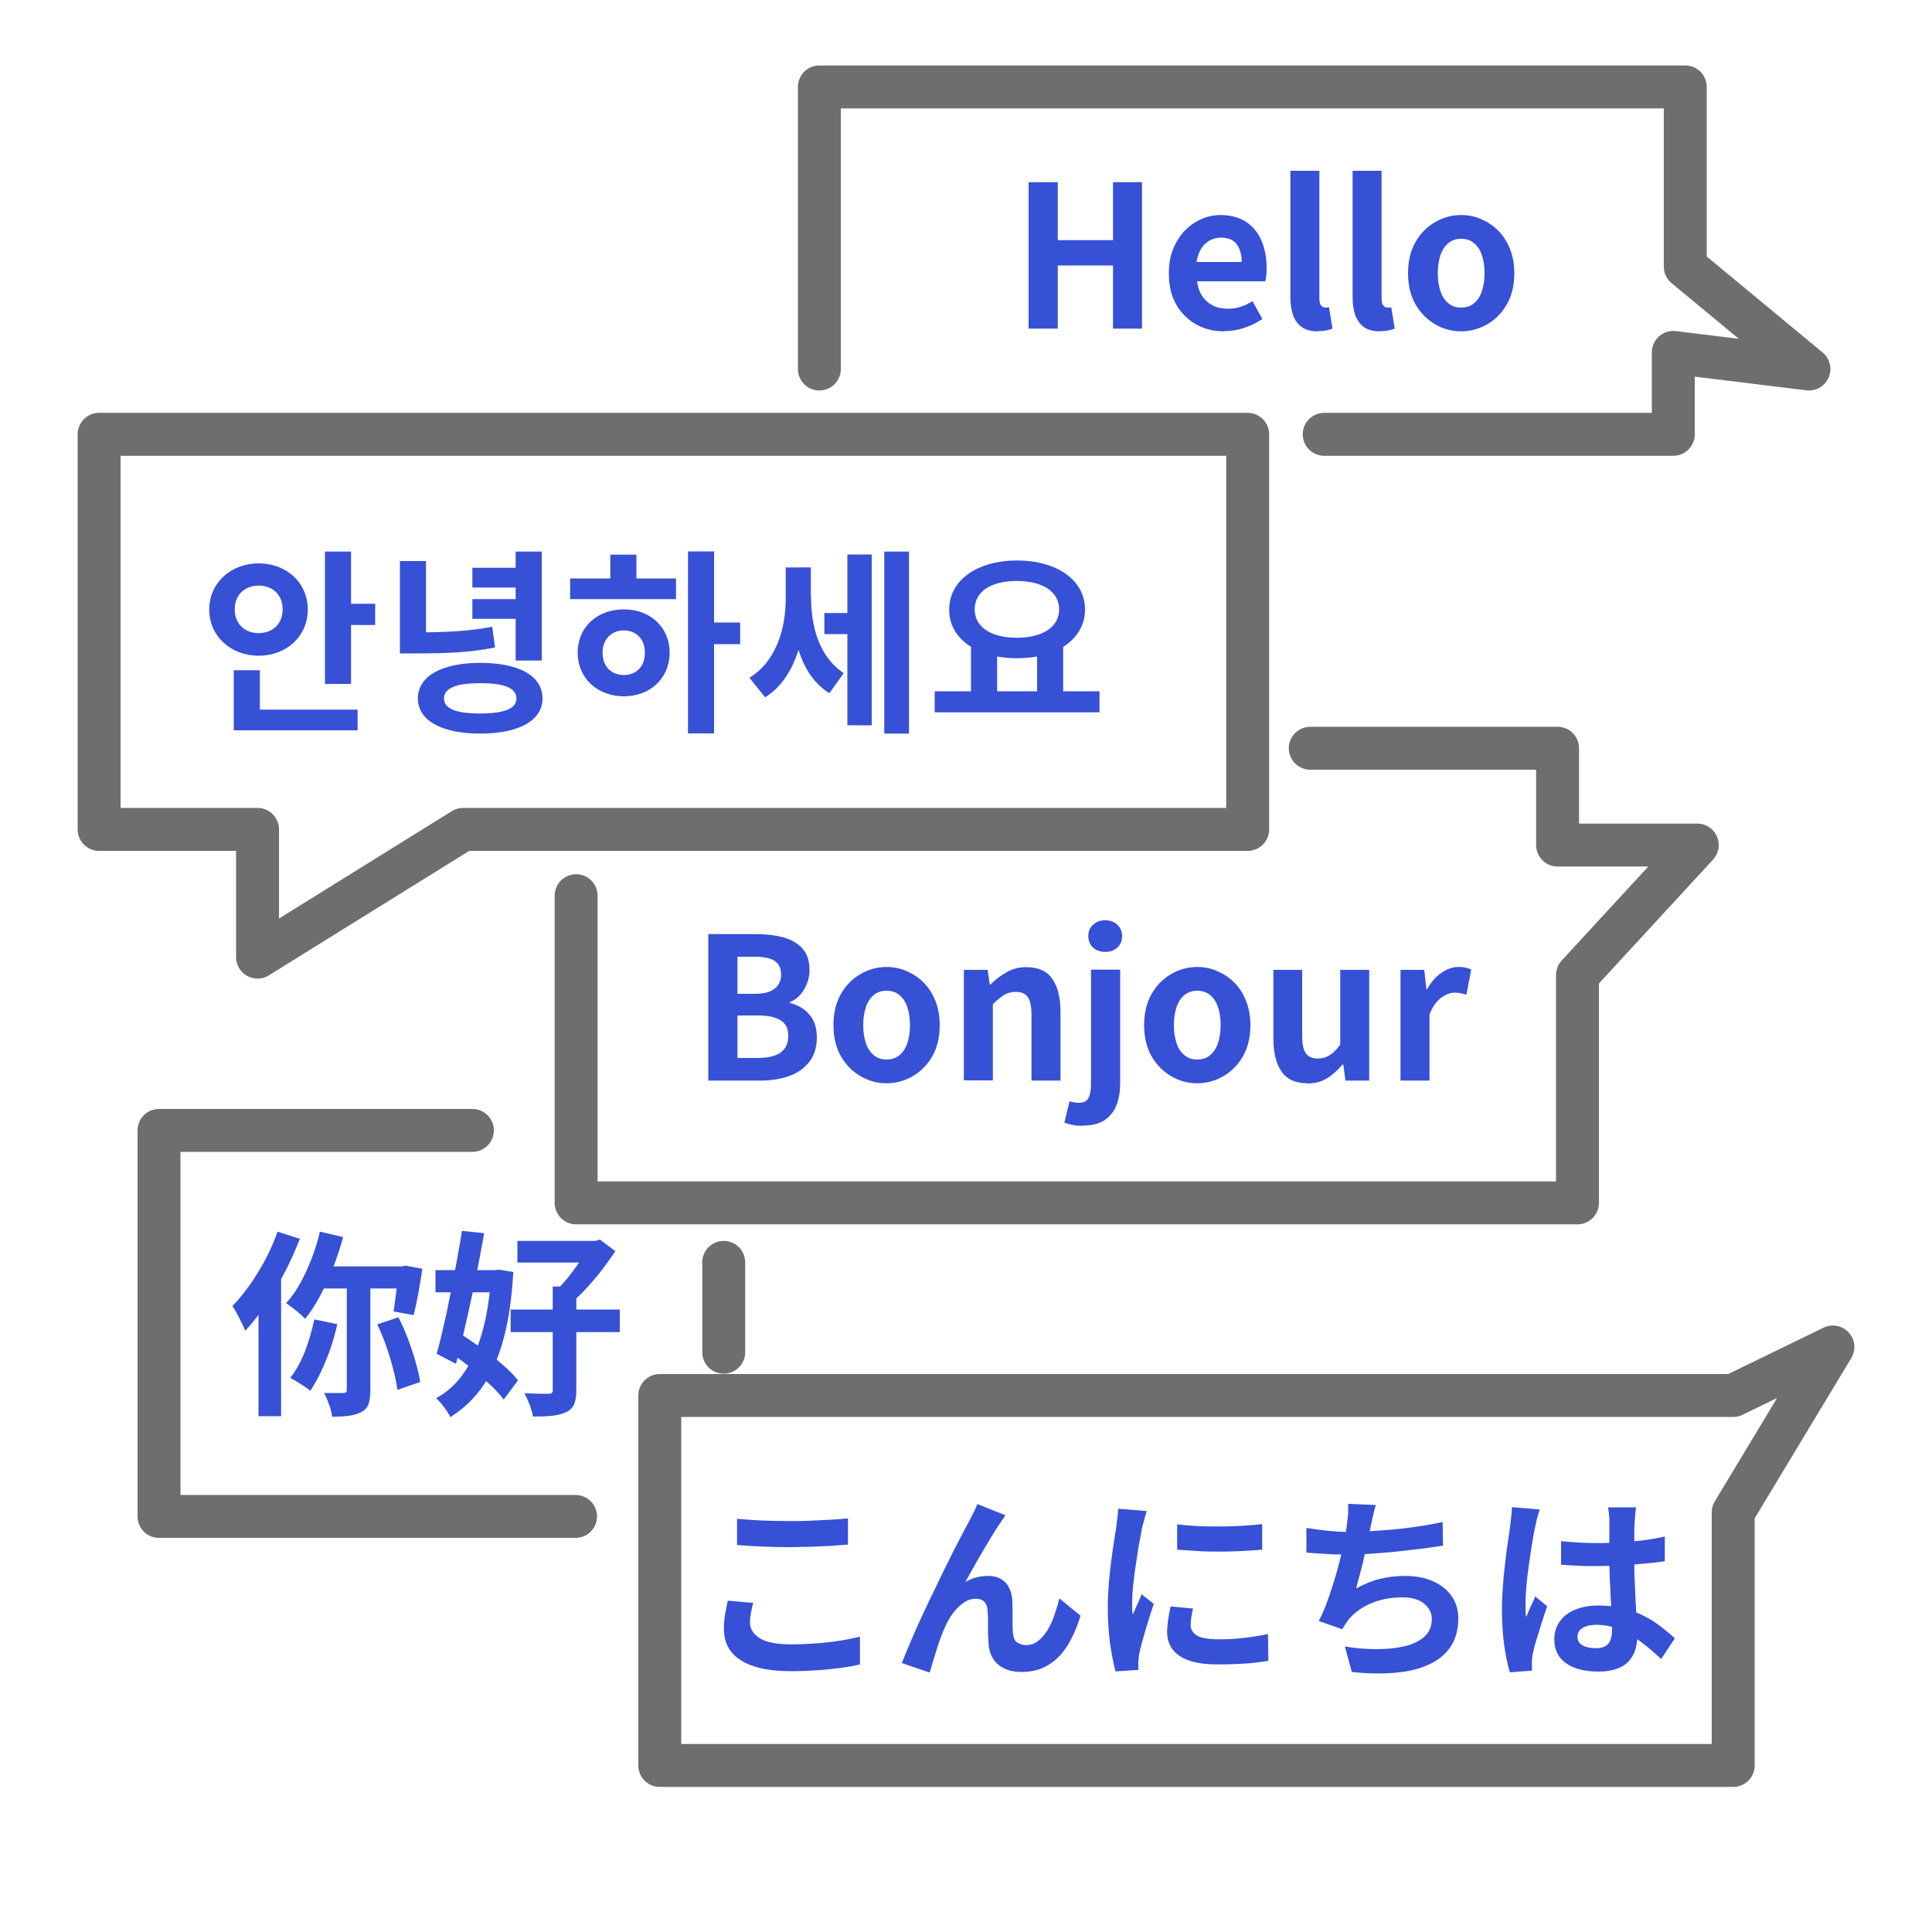 <svg width="90" height="90" viewBox="0 0 90 90" fill="none" xmlns="http://www.w3.org/2000/svg">
<g clip-path="url(#clip0_2002_2286)">
<path d="M47.916 15.309V8.487H49.275V11.187H51.849V8.487H53.199V15.309H51.849V12.366H49.275V15.309H47.916Z" fill="#3650D6"/>
<path d="M57.015 15.435C56.538 15.435 56.106 15.327 55.719 15.111C55.332 14.895 55.026 14.589 54.792 14.184C54.558 13.779 54.45 13.293 54.45 12.726C54.45 12.312 54.513 11.934 54.648 11.601C54.783 11.268 54.963 10.989 55.188 10.746C55.422 10.512 55.674 10.332 55.962 10.206C56.25 10.08 56.547 10.017 56.853 10.017C57.321 10.017 57.717 10.125 58.041 10.332C58.365 10.539 58.599 10.836 58.761 11.205C58.923 11.574 59.004 11.997 59.004 12.483C59.004 12.609 59.004 12.726 58.986 12.834C58.977 12.951 58.959 13.041 58.941 13.104H55.764C55.8 13.383 55.881 13.617 56.016 13.806C56.142 13.995 56.313 14.139 56.511 14.238C56.709 14.337 56.943 14.382 57.204 14.382C57.411 14.382 57.609 14.355 57.789 14.292C57.969 14.238 58.158 14.148 58.347 14.031L58.806 14.859C58.554 15.03 58.275 15.165 57.96 15.273C57.645 15.381 57.33 15.426 57.015 15.426V15.435ZM55.737 12.204H57.843C57.843 11.862 57.762 11.583 57.609 11.376C57.456 11.169 57.204 11.07 56.871 11.07C56.691 11.07 56.52 11.115 56.367 11.196C56.205 11.277 56.07 11.403 55.962 11.574C55.854 11.745 55.782 11.952 55.737 12.204Z" fill="#3650D6"/>
<path d="M61.398 15.435C61.083 15.435 60.831 15.372 60.642 15.237C60.453 15.102 60.327 14.922 60.237 14.688C60.156 14.454 60.111 14.175 60.111 13.86V7.956H61.461V13.914C61.461 14.067 61.488 14.175 61.551 14.238C61.614 14.301 61.668 14.328 61.731 14.328C61.758 14.328 61.794 14.328 61.812 14.328C61.839 14.328 61.866 14.328 61.911 14.31L62.073 15.309C61.992 15.336 61.893 15.372 61.785 15.39C61.668 15.417 61.542 15.426 61.389 15.426L61.398 15.435Z" fill="#3650D6"/>
<path d="M64.296 15.435C63.981 15.435 63.729 15.372 63.54 15.237C63.351 15.102 63.225 14.922 63.135 14.688C63.054 14.454 63.009 14.175 63.009 13.86V7.956H64.359V13.914C64.359 14.067 64.386 14.175 64.449 14.238C64.512 14.301 64.566 14.328 64.629 14.328C64.656 14.328 64.692 14.328 64.71 14.328C64.737 14.328 64.764 14.328 64.809 14.31L64.971 15.309C64.89 15.336 64.791 15.372 64.683 15.39C64.566 15.417 64.44 15.426 64.287 15.426L64.296 15.435Z" fill="#3650D6"/>
<path d="M68.067 15.435C67.635 15.435 67.23 15.327 66.861 15.111C66.492 14.895 66.177 14.589 65.943 14.184C65.709 13.779 65.592 13.293 65.592 12.726C65.592 12.159 65.709 11.673 65.943 11.268C66.177 10.863 66.483 10.557 66.861 10.341C67.239 10.125 67.644 10.017 68.067 10.017C68.391 10.017 68.706 10.08 68.994 10.206C69.282 10.332 69.552 10.503 69.786 10.737C70.02 10.971 70.2 11.25 70.335 11.583C70.47 11.916 70.542 12.303 70.542 12.726C70.542 13.293 70.425 13.779 70.191 14.184C69.957 14.589 69.651 14.895 69.273 15.111C68.895 15.327 68.49 15.435 68.067 15.435ZM68.067 14.328C68.301 14.328 68.499 14.265 68.661 14.13C68.823 13.995 68.949 13.815 69.03 13.572C69.111 13.329 69.156 13.05 69.156 12.726C69.156 12.402 69.111 12.114 69.03 11.88C68.949 11.637 68.823 11.457 68.661 11.322C68.499 11.187 68.301 11.124 68.067 11.124C67.833 11.124 67.635 11.187 67.473 11.322C67.311 11.457 67.185 11.637 67.104 11.88C67.023 12.123 66.978 12.402 66.978 12.726C66.978 13.05 67.023 13.329 67.104 13.572C67.185 13.815 67.311 13.995 67.473 14.13C67.635 14.265 67.833 14.328 68.067 14.328Z" fill="#3650D6"/>
<path d="M32.994 50.337V43.515H35.244C35.712 43.515 36.126 43.569 36.504 43.668C36.873 43.776 37.17 43.947 37.386 44.19C37.602 44.433 37.71 44.766 37.71 45.198C37.71 45.405 37.674 45.612 37.593 45.81C37.521 46.008 37.413 46.188 37.278 46.341C37.143 46.494 36.981 46.611 36.783 46.683V46.719C37.152 46.809 37.458 46.98 37.692 47.25C37.935 47.52 38.052 47.88 38.052 48.33C38.052 48.78 37.935 49.158 37.71 49.455C37.476 49.752 37.17 49.977 36.774 50.121C36.378 50.265 35.928 50.337 35.424 50.337H32.994ZM34.353 46.296H35.154C35.586 46.296 35.892 46.215 36.09 46.053C36.288 45.891 36.387 45.675 36.387 45.405C36.387 45.108 36.288 44.892 36.081 44.757C35.883 44.631 35.568 44.568 35.163 44.568H34.353V46.296ZM34.353 49.284H35.298C35.766 49.284 36.117 49.203 36.36 49.032C36.603 48.861 36.72 48.6 36.72 48.249C36.72 47.916 36.603 47.673 36.36 47.529C36.117 47.376 35.766 47.304 35.298 47.304H34.353V49.293V49.284Z" fill="#3650D6"/>
<path d="M41.301 50.463C40.869 50.463 40.464 50.355 40.095 50.139C39.726 49.923 39.411 49.617 39.177 49.212C38.943 48.807 38.826 48.321 38.826 47.754C38.826 47.187 38.943 46.701 39.177 46.296C39.411 45.891 39.717 45.585 40.095 45.369C40.473 45.153 40.878 45.045 41.301 45.045C41.625 45.045 41.94 45.108 42.228 45.234C42.516 45.36 42.786 45.531 43.02 45.765C43.254 45.999 43.434 46.278 43.569 46.611C43.704 46.944 43.776 47.331 43.776 47.754C43.776 48.321 43.659 48.807 43.425 49.212C43.191 49.617 42.885 49.923 42.507 50.139C42.129 50.355 41.724 50.463 41.301 50.463ZM41.301 49.356C41.535 49.356 41.733 49.293 41.895 49.158C42.057 49.023 42.183 48.843 42.264 48.6C42.345 48.357 42.39 48.078 42.39 47.754C42.39 47.43 42.345 47.142 42.264 46.908C42.183 46.665 42.057 46.485 41.895 46.35C41.733 46.215 41.535 46.152 41.301 46.152C41.067 46.152 40.869 46.215 40.707 46.35C40.545 46.485 40.419 46.665 40.338 46.908C40.257 47.151 40.212 47.43 40.212 47.754C40.212 48.078 40.257 48.357 40.338 48.6C40.419 48.843 40.545 49.023 40.707 49.158C40.869 49.293 41.067 49.356 41.301 49.356Z" fill="#3650D6"/>
<path d="M44.901 50.337V45.18H46.008L46.107 45.864H46.134C46.359 45.639 46.611 45.45 46.881 45.297C47.151 45.135 47.457 45.054 47.808 45.054C48.366 45.054 48.771 45.234 49.023 45.603C49.275 45.972 49.401 46.476 49.401 47.124V50.337H48.051V47.286C48.051 46.89 47.997 46.611 47.88 46.449C47.763 46.287 47.583 46.206 47.322 46.206C47.115 46.206 46.935 46.251 46.773 46.35C46.62 46.449 46.44 46.593 46.251 46.782V50.328H44.901V50.337Z" fill="#3650D6"/>
<path d="M50.445 52.443C50.238 52.443 50.076 52.434 49.932 52.398C49.797 52.371 49.671 52.335 49.581 52.29L49.824 51.3C49.896 51.327 49.959 51.345 50.04 51.354C50.112 51.363 50.184 51.372 50.265 51.372C50.481 51.372 50.625 51.3 50.706 51.147C50.787 51.003 50.823 50.778 50.823 50.49V45.171H52.182V50.454C52.182 50.823 52.128 51.156 52.02 51.453C51.912 51.75 51.732 51.984 51.48 52.164C51.228 52.344 50.886 52.434 50.454 52.434L50.445 52.443ZM51.48 44.343C51.255 44.343 51.066 44.28 50.922 44.145C50.778 44.01 50.697 43.83 50.697 43.605C50.697 43.38 50.769 43.209 50.922 43.074C51.066 42.939 51.255 42.867 51.48 42.867C51.705 42.867 51.903 42.939 52.047 43.074C52.191 43.209 52.272 43.389 52.272 43.605C52.272 43.821 52.2 44.01 52.047 44.145C51.903 44.28 51.705 44.343 51.48 44.343Z" fill="#3650D6"/>
<path d="M55.773 50.463C55.341 50.463 54.936 50.355 54.567 50.139C54.198 49.923 53.883 49.617 53.649 49.212C53.415 48.807 53.298 48.321 53.298 47.754C53.298 47.187 53.415 46.701 53.649 46.296C53.883 45.891 54.189 45.585 54.567 45.369C54.945 45.153 55.35 45.045 55.773 45.045C56.097 45.045 56.412 45.108 56.7 45.234C56.988 45.36 57.258 45.531 57.492 45.765C57.726 45.999 57.906 46.278 58.041 46.611C58.176 46.944 58.248 47.331 58.248 47.754C58.248 48.321 58.131 48.807 57.897 49.212C57.663 49.617 57.357 49.923 56.979 50.139C56.601 50.355 56.196 50.463 55.773 50.463ZM55.773 49.356C56.007 49.356 56.205 49.293 56.367 49.158C56.529 49.023 56.655 48.843 56.736 48.6C56.817 48.357 56.862 48.078 56.862 47.754C56.862 47.43 56.817 47.142 56.736 46.908C56.655 46.665 56.529 46.485 56.367 46.35C56.205 46.215 56.007 46.152 55.773 46.152C55.539 46.152 55.341 46.215 55.179 46.35C55.017 46.485 54.891 46.665 54.81 46.908C54.729 47.151 54.684 47.43 54.684 47.754C54.684 48.078 54.729 48.357 54.81 48.6C54.891 48.843 55.017 49.023 55.179 49.158C55.341 49.293 55.539 49.356 55.773 49.356Z" fill="#3650D6"/>
<path d="M60.912 50.463C60.354 50.463 59.949 50.283 59.697 49.914C59.445 49.545 59.319 49.041 59.319 48.393V45.18H60.66V48.231C60.66 48.627 60.714 48.906 60.831 49.068C60.948 49.23 61.137 49.311 61.389 49.311C61.596 49.311 61.776 49.257 61.938 49.158C62.1 49.059 62.262 48.897 62.433 48.663V45.18H63.783V50.337H62.676L62.577 49.59H62.541C62.316 49.851 62.082 50.067 61.821 50.229C61.56 50.391 61.254 50.472 60.903 50.472L60.912 50.463Z" fill="#3650D6"/>
<path d="M65.241 50.337V45.18H66.348L66.447 46.089H66.474C66.663 45.747 66.888 45.495 67.149 45.315C67.41 45.135 67.671 45.045 67.941 45.045C68.085 45.045 68.202 45.054 68.292 45.081C68.382 45.099 68.463 45.126 68.535 45.162L68.31 46.332C68.211 46.305 68.121 46.287 68.049 46.269C67.977 46.251 67.878 46.242 67.761 46.242C67.563 46.242 67.356 46.314 67.14 46.476C66.924 46.629 66.735 46.89 66.591 47.259V50.337H65.241Z" fill="#3650D6"/>
<path d="M35.091 74.655C35.046 74.817 35.01 74.97 34.983 75.123C34.956 75.276 34.938 75.429 34.938 75.582C34.938 75.879 35.091 76.122 35.388 76.311C35.685 76.5 36.162 76.599 36.828 76.599C37.242 76.599 37.647 76.581 38.034 76.554C38.421 76.527 38.79 76.482 39.132 76.428C39.474 76.374 39.789 76.311 40.059 76.239V77.535C39.798 77.598 39.501 77.652 39.168 77.697C38.835 77.742 38.484 77.778 38.097 77.805C37.71 77.832 37.305 77.85 36.882 77.85C36.18 77.85 35.595 77.778 35.127 77.625C34.659 77.472 34.299 77.247 34.074 76.959C33.84 76.671 33.723 76.311 33.723 75.888C33.723 75.618 33.741 75.375 33.786 75.15C33.831 74.925 33.867 74.736 33.903 74.565L35.109 74.673L35.091 74.655ZM34.326 70.749C34.668 70.785 35.046 70.812 35.469 70.83C35.892 70.848 36.342 70.857 36.828 70.857C37.125 70.857 37.44 70.857 37.764 70.839C38.088 70.821 38.394 70.812 38.7 70.794C38.997 70.776 39.267 70.758 39.501 70.731V71.955C39.285 71.973 39.024 71.991 38.727 72.009C38.421 72.027 38.106 72.045 37.782 72.054C37.449 72.054 37.143 72.072 36.846 72.072C36.369 72.072 35.919 72.063 35.514 72.045C35.109 72.027 34.713 72 34.335 71.973V70.758L34.326 70.749Z" fill="#3650D6"/>
<path d="M46.827 70.605C46.782 70.668 46.737 70.74 46.683 70.812C46.629 70.893 46.584 70.965 46.53 71.037C46.422 71.199 46.296 71.397 46.17 71.613C46.035 71.829 45.9 72.063 45.756 72.306C45.612 72.549 45.477 72.792 45.342 73.026C45.207 73.26 45.09 73.485 44.973 73.692C45.144 73.593 45.315 73.521 45.495 73.476C45.675 73.431 45.846 73.413 46.026 73.413C46.368 73.413 46.638 73.512 46.836 73.719C47.034 73.926 47.142 74.223 47.16 74.61C47.16 74.745 47.169 74.907 47.169 75.096C47.169 75.285 47.169 75.474 47.169 75.663C47.169 75.852 47.178 76.014 47.196 76.14C47.214 76.32 47.277 76.446 47.394 76.518C47.511 76.59 47.637 76.635 47.79 76.635C47.988 76.635 48.168 76.581 48.33 76.464C48.492 76.347 48.636 76.185 48.771 75.978C48.906 75.771 49.014 75.537 49.104 75.276C49.194 75.015 49.284 74.745 49.347 74.457L50.337 75.267C50.175 75.789 49.977 76.248 49.734 76.644C49.491 77.04 49.194 77.346 48.834 77.562C48.483 77.778 48.069 77.886 47.592 77.886C47.25 77.886 46.971 77.823 46.746 77.706C46.521 77.589 46.35 77.427 46.242 77.238C46.134 77.049 46.071 76.833 46.053 76.608C46.044 76.446 46.035 76.257 46.026 76.059C46.026 75.852 46.026 75.654 46.026 75.465C46.026 75.276 46.017 75.114 45.999 74.988C45.99 74.826 45.936 74.7 45.846 74.61C45.756 74.52 45.621 74.475 45.459 74.475C45.261 74.475 45.063 74.538 44.883 74.664C44.703 74.79 44.532 74.961 44.379 75.168C44.226 75.375 44.1 75.609 43.992 75.861C43.929 75.996 43.866 76.158 43.803 76.338C43.731 76.527 43.668 76.716 43.614 76.905C43.551 77.103 43.497 77.283 43.443 77.463C43.389 77.634 43.344 77.787 43.308 77.913L42.012 77.472C42.129 77.166 42.273 76.815 42.444 76.419C42.615 76.023 42.795 75.609 43.002 75.168C43.209 74.736 43.407 74.304 43.623 73.872C43.83 73.44 44.028 73.035 44.217 72.657C44.406 72.27 44.577 71.937 44.73 71.649C44.883 71.361 44.991 71.145 45.072 71.001C45.135 70.875 45.207 70.74 45.288 70.587C45.369 70.434 45.45 70.263 45.531 70.065L46.836 70.587L46.827 70.605Z" fill="#3650D6"/>
<path d="M53.424 70.389C53.397 70.452 53.37 70.533 53.343 70.65C53.316 70.767 53.28 70.866 53.253 70.974C53.226 71.082 53.208 71.163 53.19 71.217C53.172 71.343 53.145 71.514 53.1 71.721C53.064 71.928 53.019 72.153 52.983 72.414C52.947 72.666 52.902 72.927 52.866 73.188C52.83 73.449 52.803 73.71 52.776 73.953C52.758 74.196 52.74 74.412 52.74 74.601C52.74 74.691 52.74 74.79 52.74 74.898C52.74 75.006 52.749 75.114 52.776 75.204C52.821 75.096 52.866 74.997 52.911 74.889C52.956 74.781 53.01 74.682 53.055 74.574C53.1 74.466 53.145 74.367 53.181 74.268L53.748 74.718C53.658 74.97 53.577 75.24 53.487 75.528C53.397 75.816 53.316 76.086 53.244 76.347C53.172 76.599 53.118 76.815 53.082 76.977C53.073 77.049 53.055 77.121 53.046 77.211C53.046 77.301 53.028 77.364 53.028 77.409C53.028 77.454 53.028 77.517 53.028 77.589C53.028 77.661 53.028 77.724 53.037 77.787L51.966 77.859C51.876 77.544 51.795 77.112 51.714 76.581C51.642 76.05 51.606 75.474 51.606 74.844C51.606 74.502 51.624 74.151 51.651 73.791C51.678 73.431 51.723 73.089 51.759 72.765C51.804 72.441 51.84 72.135 51.885 71.865C51.93 71.595 51.957 71.37 51.993 71.19C52.002 71.064 52.02 70.92 52.047 70.749C52.065 70.587 52.083 70.434 52.092 70.281L53.379 70.389H53.424ZM55.575 74.934C55.539 75.087 55.512 75.222 55.494 75.348C55.476 75.465 55.467 75.591 55.467 75.708C55.467 75.807 55.494 75.897 55.539 75.978C55.584 76.059 55.665 76.131 55.764 76.194C55.863 76.257 55.998 76.293 56.16 76.32C56.322 76.347 56.52 76.365 56.754 76.365C57.168 76.365 57.555 76.347 57.915 76.302C58.275 76.266 58.662 76.203 59.067 76.122L59.085 77.364C58.788 77.418 58.455 77.463 58.068 77.49C57.681 77.517 57.231 77.535 56.709 77.535C55.917 77.535 55.332 77.4 54.945 77.139C54.558 76.869 54.369 76.5 54.369 76.032C54.369 75.852 54.387 75.672 54.414 75.474C54.441 75.285 54.477 75.069 54.531 74.835L55.593 74.934H55.575ZM54.837 71.01C55.116 71.046 55.44 71.073 55.791 71.091C56.142 71.109 56.502 71.109 56.871 71.109C57.24 71.109 57.591 71.091 57.924 71.073C58.257 71.055 58.554 71.028 58.797 71.001V72.189C58.518 72.216 58.203 72.234 57.87 72.252C57.537 72.27 57.186 72.279 56.826 72.279C56.466 72.279 56.124 72.279 55.782 72.252C55.44 72.225 55.125 72.216 54.837 72.189V71.01Z" fill="#3650D6"/>
<path d="M60.876 71.181C61.173 71.226 61.488 71.271 61.83 71.307C62.172 71.343 62.487 71.361 62.775 71.361C63.063 71.361 63.396 71.361 63.747 71.334C64.098 71.307 64.476 71.289 64.863 71.253C65.259 71.217 65.646 71.172 66.042 71.109C66.438 71.055 66.825 70.983 67.203 70.902L67.221 72C66.924 72.045 66.591 72.099 66.222 72.144C65.853 72.189 65.466 72.234 65.061 72.279C64.656 72.315 64.26 72.351 63.864 72.378C63.468 72.405 63.108 72.414 62.775 72.414C62.415 72.414 62.082 72.414 61.758 72.387C61.434 72.369 61.137 72.351 60.858 72.324V71.181H60.876ZM64.089 70.11C64.044 70.272 63.999 70.425 63.963 70.587C63.927 70.74 63.9 70.902 63.864 71.055L63.756 71.559C63.72 71.748 63.675 71.946 63.63 72.162C63.585 72.378 63.531 72.585 63.486 72.801C63.432 73.017 63.378 73.224 63.324 73.431C63.27 73.638 63.216 73.827 63.171 73.998C63.549 73.791 63.918 73.638 64.287 73.548C64.656 73.458 65.043 73.413 65.457 73.413C65.952 73.413 66.384 73.494 66.762 73.665C67.131 73.827 67.419 74.061 67.626 74.358C67.833 74.655 67.932 74.997 67.932 75.393C67.932 75.906 67.815 76.347 67.581 76.698C67.347 77.058 67.005 77.337 66.573 77.535C66.132 77.742 65.61 77.868 64.998 77.922C64.386 77.976 63.711 77.967 62.973 77.886L62.649 76.698C63.153 76.788 63.648 76.824 64.125 76.824C64.602 76.824 65.043 76.779 65.43 76.689C65.817 76.599 66.123 76.446 66.357 76.239C66.582 76.032 66.699 75.762 66.699 75.42C66.699 75.141 66.582 74.907 66.348 74.709C66.114 74.511 65.772 74.412 65.331 74.412C64.8 74.412 64.305 74.502 63.864 74.691C63.423 74.88 63.063 75.141 62.784 75.492C62.739 75.564 62.703 75.627 62.658 75.681C62.622 75.744 62.577 75.816 62.523 75.897L61.434 75.51C61.605 75.177 61.767 74.799 61.911 74.376C62.055 73.953 62.19 73.53 62.307 73.098C62.424 72.666 62.523 72.27 62.595 71.901C62.667 71.532 62.721 71.226 62.748 70.992C62.775 70.794 62.793 70.632 62.802 70.488C62.811 70.344 62.802 70.209 62.802 70.056L64.107 70.11H64.089Z" fill="#3650D6"/>
<path d="M71.721 70.335C71.703 70.398 71.676 70.479 71.64 70.596C71.604 70.704 71.577 70.812 71.559 70.92C71.541 71.028 71.523 71.1 71.505 71.163C71.478 71.289 71.442 71.469 71.406 71.685C71.37 71.901 71.334 72.144 71.289 72.423C71.253 72.693 71.208 72.972 71.172 73.26C71.136 73.548 71.109 73.818 71.091 74.07C71.073 74.322 71.064 74.547 71.064 74.727C71.064 74.817 71.064 74.916 71.064 75.024C71.064 75.132 71.073 75.231 71.1 75.321C71.145 75.213 71.19 75.105 71.235 74.997C71.28 74.889 71.325 74.79 71.379 74.682C71.433 74.574 71.478 74.475 71.514 74.367L72.072 74.826C71.982 75.078 71.901 75.339 71.811 75.618C71.721 75.897 71.64 76.158 71.568 76.401C71.496 76.644 71.442 76.851 71.406 77.013C71.397 77.076 71.379 77.148 71.37 77.238C71.37 77.319 71.361 77.391 71.361 77.445C71.361 77.49 71.361 77.553 71.361 77.625C71.361 77.697 71.361 77.76 71.379 77.823L70.335 77.904C70.236 77.58 70.146 77.166 70.074 76.653C70.002 76.149 69.966 75.582 69.966 74.952C69.966 74.61 69.984 74.25 70.011 73.872C70.038 73.494 70.074 73.134 70.119 72.783C70.155 72.432 70.2 72.108 70.245 71.82C70.29 71.532 70.317 71.298 70.344 71.118C70.362 70.992 70.38 70.848 70.398 70.677C70.416 70.506 70.425 70.362 70.434 70.209L71.703 70.317L71.721 70.335ZM76.212 70.236C76.203 70.317 76.185 70.416 76.176 70.524C76.176 70.632 76.158 70.731 76.149 70.839C76.149 70.938 76.14 71.073 76.131 71.235C76.131 71.397 76.131 71.586 76.131 71.793V72.441C76.131 72.855 76.131 73.251 76.149 73.611C76.167 73.971 76.176 74.313 76.194 74.619C76.212 74.925 76.23 75.213 76.248 75.474C76.266 75.735 76.275 75.969 76.275 76.194C76.275 76.437 76.239 76.653 76.176 76.86C76.113 77.058 76.005 77.238 75.87 77.391C75.726 77.544 75.546 77.661 75.312 77.742C75.078 77.823 74.799 77.868 74.466 77.868C73.827 77.868 73.323 77.742 72.954 77.481C72.585 77.22 72.405 76.851 72.405 76.365C72.405 76.05 72.486 75.78 72.657 75.537C72.819 75.303 73.062 75.114 73.368 74.988C73.674 74.862 74.034 74.79 74.457 74.79C74.88 74.79 75.285 74.835 75.645 74.925C75.996 75.015 76.329 75.141 76.617 75.294C76.914 75.447 77.175 75.618 77.4 75.798C77.634 75.978 77.841 76.149 78.021 76.32L77.382 77.283C77.031 76.95 76.689 76.662 76.365 76.428C76.032 76.185 75.708 76.005 75.375 75.879C75.051 75.753 74.709 75.69 74.358 75.69C74.097 75.69 73.89 75.735 73.728 75.834C73.566 75.933 73.485 76.068 73.485 76.248C73.485 76.428 73.566 76.572 73.737 76.653C73.899 76.743 74.106 76.779 74.34 76.779C74.529 76.779 74.682 76.743 74.79 76.68C74.898 76.617 74.979 76.518 75.024 76.392C75.069 76.266 75.096 76.113 75.096 75.933C75.096 75.771 75.096 75.564 75.078 75.303C75.069 75.042 75.051 74.754 75.033 74.439C75.015 74.124 75.006 73.791 74.988 73.44C74.97 73.089 74.97 72.756 74.97 72.423C74.97 72.072 74.97 71.757 74.97 71.469C74.97 71.181 74.97 70.974 74.97 70.83C74.97 70.758 74.97 70.668 74.952 70.542C74.943 70.416 74.925 70.308 74.907 70.218H76.221L76.212 70.236ZM72.72 71.793C72.981 71.82 73.251 71.838 73.512 71.856C73.782 71.874 74.052 71.883 74.322 71.883C74.889 71.883 75.447 71.856 76.005 71.811C76.563 71.766 77.076 71.685 77.553 71.577V72.729C77.076 72.801 76.554 72.846 75.996 72.891C75.438 72.927 74.88 72.954 74.322 72.954C74.052 72.954 73.782 72.954 73.521 72.936C73.251 72.927 72.99 72.909 72.72 72.891V71.793Z" fill="#3650D6"/>
<path d="M12.051 30.546C10.755 30.546 9.747 29.637 9.747 28.395C9.747 27.153 10.755 26.244 12.051 26.244C13.347 26.244 14.337 27.144 14.337 28.395C14.337 29.646 13.338 30.546 12.051 30.546ZM12.105 33.057H16.659V34.02H10.89V31.221H12.105V33.057ZM12.051 29.493C12.681 29.493 13.167 29.079 13.167 28.386C13.167 27.693 12.681 27.279 12.051 27.279C11.421 27.279 10.935 27.693 10.935 28.386C10.935 29.079 11.412 29.493 12.051 29.493ZM17.478 28.125V29.115H16.353V31.86H15.138V25.695H16.353V28.125H17.478Z" fill="#3650D6"/>
<path d="M23.067 30.159C21.906 30.393 20.844 30.438 19.323 30.438H18.63V26.136H19.845V29.457C21.042 29.439 21.942 29.385 22.932 29.196L23.058 30.159H23.067ZM25.272 32.535C25.272 33.57 24.165 34.173 22.374 34.173C20.583 34.173 19.467 33.57 19.467 32.535C19.467 31.5 20.574 30.879 22.374 30.879C24.174 30.879 25.272 31.482 25.272 32.535ZM24.057 32.535C24.057 32.049 23.481 31.824 22.374 31.824C21.267 31.824 20.682 32.049 20.682 32.535C20.682 33.021 21.258 33.237 22.374 33.237C23.49 33.237 24.057 33.012 24.057 32.535ZM24.021 28.827H22.005V27.909H24.021V27.369H22.005V26.451H24.021V25.695H25.236V30.771H24.021V28.827Z" fill="#3650D6"/>
<path d="M29.655 26.946H31.491V27.909H26.559V26.946H28.431V25.839H29.646V26.946H29.655ZM31.194 30.402C31.194 31.599 30.285 32.436 29.061 32.436C27.837 32.436 26.91 31.599 26.91 30.402C26.91 29.205 27.828 28.386 29.061 28.386C30.294 28.386 31.194 29.223 31.194 30.402ZM30.042 30.402C30.042 29.763 29.628 29.367 29.061 29.367C28.494 29.367 28.071 29.763 28.071 30.411C28.071 31.059 28.494 31.446 29.061 31.446C29.628 31.446 30.042 31.059 30.042 30.402ZM34.479 30.006H33.264V34.164H32.049V25.686H33.264V28.998H34.479V29.997V30.006Z" fill="#3650D6"/>
<path d="M37.782 27.81C37.782 29.178 38.151 30.591 39.303 31.356L38.637 32.292C37.917 31.851 37.467 31.131 37.197 30.276C36.9 31.212 36.405 32.022 35.64 32.481L34.911 31.572C36.153 30.816 36.603 29.295 36.603 27.855V26.433H37.773V27.81H37.782ZM39.474 25.83H40.608V33.786H39.474V29.538H38.403V28.557H39.474V25.83ZM42.345 25.695V34.173H41.193V25.695H42.345Z" fill="#3650D6"/>
<path d="M51.219 32.202V33.183H43.542V32.202H45.234V30.132C44.595 29.736 44.208 29.124 44.217 28.395C44.217 27.009 45.549 26.109 47.376 26.109C49.203 26.109 50.544 27 50.544 28.395C50.544 29.133 50.157 29.736 49.527 30.132V32.202H51.228H51.219ZM45.405 28.386C45.405 29.223 46.188 29.709 47.367 29.709C48.546 29.709 49.338 29.223 49.338 28.386C49.338 27.549 48.546 27.063 47.367 27.063C46.188 27.063 45.405 27.54 45.405 28.386ZM46.44 32.202H48.312V30.582C48.015 30.636 47.709 30.663 47.376 30.663C47.043 30.663 46.737 30.636 46.449 30.582V32.202H46.44Z" fill="#3650D6"/>
<path d="M12.924 57.375L13.968 57.708C13.77 58.221 13.536 58.743 13.266 59.265C12.996 59.787 12.708 60.282 12.393 60.759C12.078 61.227 11.754 61.641 11.421 61.992C11.394 61.902 11.34 61.785 11.268 61.641C11.196 61.497 11.124 61.353 11.043 61.2C10.962 61.056 10.89 60.93 10.827 60.84C11.106 60.561 11.367 60.228 11.628 59.868C11.889 59.499 12.132 59.103 12.357 58.68C12.582 58.257 12.771 57.825 12.924 57.384V57.375ZM12.042 59.922L13.095 58.869V65.97H12.042V59.922ZM14.895 57.375L15.984 57.627C15.858 58.104 15.696 58.581 15.516 59.049C15.327 59.517 15.129 59.958 14.913 60.363C14.697 60.768 14.463 61.128 14.22 61.434C14.148 61.371 14.067 61.29 13.959 61.191C13.851 61.092 13.743 61.011 13.626 60.921C13.509 60.831 13.41 60.759 13.329 60.705C13.572 60.444 13.788 60.129 13.986 59.778C14.184 59.418 14.355 59.04 14.517 58.626C14.679 58.212 14.805 57.798 14.904 57.375H14.895ZM14.634 61.461L15.714 61.686C15.624 62.082 15.516 62.46 15.39 62.838C15.255 63.216 15.111 63.567 14.949 63.909C14.787 64.242 14.625 64.539 14.454 64.791C14.382 64.728 14.292 64.656 14.175 64.584C14.058 64.512 13.941 64.431 13.824 64.359C13.707 64.287 13.599 64.233 13.518 64.188C13.779 63.864 14.004 63.459 14.202 62.964C14.391 62.469 14.535 61.974 14.643 61.461H14.634ZM15.093 58.995H18.873V60.021H14.688L15.093 58.995ZM16.155 59.445H17.253V64.755C17.253 65.016 17.226 65.223 17.172 65.394C17.118 65.556 17.001 65.691 16.83 65.781C16.668 65.862 16.479 65.925 16.254 65.952C16.029 65.979 15.768 65.997 15.471 65.997C15.453 65.835 15.408 65.637 15.327 65.43C15.255 65.214 15.174 65.034 15.093 64.89C15.291 64.89 15.471 64.89 15.651 64.89H16.002C16.056 64.89 16.101 64.881 16.119 64.854C16.146 64.836 16.155 64.791 16.155 64.728V59.436V59.445ZM17.577 61.695L18.558 61.362C18.72 61.677 18.873 62.019 19.008 62.379C19.143 62.739 19.26 63.09 19.359 63.441C19.458 63.783 19.53 64.098 19.575 64.377L18.513 64.746C18.477 64.476 18.414 64.161 18.324 63.81C18.234 63.459 18.126 63.09 18 62.73C17.874 62.361 17.73 62.019 17.577 61.704V61.695ZM18.576 58.995H18.72L18.891 58.959L19.674 59.103C19.62 59.481 19.557 59.859 19.485 60.255C19.413 60.651 19.341 60.984 19.269 61.263L18.333 61.092C18.36 60.93 18.387 60.732 18.414 60.516C18.441 60.291 18.477 60.066 18.504 59.823C18.531 59.58 18.558 59.355 18.567 59.139V59.004L18.576 58.995Z" fill="#3650D6"/>
<path d="M20.286 59.166H23.265V60.201H20.286V59.166ZM22.878 59.166H23.067L23.256 59.148L23.913 59.256C23.841 60.453 23.697 61.488 23.463 62.352C23.229 63.216 22.914 63.954 22.509 64.548C22.104 65.142 21.591 65.628 20.979 66.015C20.916 65.88 20.817 65.727 20.682 65.547C20.556 65.376 20.43 65.232 20.313 65.133C20.835 64.854 21.276 64.449 21.636 63.918C21.996 63.387 22.284 62.73 22.491 61.965C22.698 61.2 22.824 60.336 22.878 59.373V59.157V59.166ZM21.528 57.339L22.554 57.447C22.464 57.933 22.374 58.455 22.266 58.995C22.158 59.535 22.05 60.075 21.933 60.606C21.816 61.146 21.699 61.659 21.582 62.163C21.465 62.667 21.357 63.117 21.24 63.531L20.34 63.063C20.448 62.703 20.547 62.289 20.655 61.821C20.763 61.353 20.871 60.858 20.97 60.345C21.078 59.823 21.177 59.31 21.267 58.797C21.366 58.284 21.447 57.798 21.519 57.339H21.528ZM20.826 62.901L21.42 62.118C21.735 62.316 22.077 62.55 22.428 62.802C22.779 63.054 23.112 63.306 23.409 63.567C23.715 63.828 23.949 64.071 24.129 64.305L23.463 65.196C23.292 64.962 23.058 64.71 22.761 64.44C22.464 64.17 22.149 63.891 21.807 63.621C21.465 63.351 21.132 63.108 20.808 62.901H20.826ZM23.787 61.002H28.872V62.055H23.787V61.002ZM24.102 57.807H27.846V58.815H24.102V57.807ZM25.74 59.931H26.847V64.755C26.847 65.034 26.811 65.25 26.748 65.412C26.676 65.574 26.559 65.691 26.379 65.781C26.199 65.862 25.974 65.925 25.722 65.952C25.47 65.979 25.173 65.988 24.831 65.988C24.804 65.835 24.75 65.655 24.678 65.448C24.597 65.241 24.516 65.061 24.435 64.908C24.669 64.908 24.894 64.917 25.11 64.926C25.326 64.926 25.47 64.926 25.551 64.926C25.623 64.926 25.677 64.917 25.704 64.89C25.731 64.863 25.749 64.827 25.749 64.764V59.949L25.74 59.931ZM27.441 57.807H27.72L27.945 57.744L28.665 58.284C28.485 58.554 28.287 58.833 28.062 59.13C27.837 59.427 27.603 59.697 27.36 59.967C27.117 60.237 26.874 60.471 26.631 60.669C26.559 60.57 26.46 60.453 26.325 60.327C26.19 60.201 26.082 60.093 25.992 60.021C26.172 59.85 26.361 59.643 26.55 59.4C26.739 59.157 26.91 58.914 27.072 58.671C27.234 58.428 27.351 58.212 27.441 58.023V57.789V57.807Z" fill="#3650D6"/>
<path d="M4.617 20.232V38.637H11.997V44.586L21.573 38.637H58.122V20.232H4.617Z" stroke="#6E6E6E" stroke-width="2" stroke-linecap="round" stroke-linejoin="round"/>
<path d="M38.169 17.19V4.05H78.507V12.42L84.267 17.19L77.949 16.416V20.232H61.686" stroke="#6E6E6E" stroke-width="2" stroke-linecap="round" stroke-linejoin="round"/>
<path d="M26.838 41.724V56.034H73.485V45.423L79.065 39.366H72.558V34.857H61.038" stroke="#6E6E6E" stroke-width="2" stroke-linecap="round" stroke-linejoin="round"/>
<path d="M22.005 52.659H7.407V70.641H26.811" stroke="#6E6E6E" stroke-width="2" stroke-linecap="round" stroke-linejoin="round"/>
<path d="M33.714 58.806V62.991" stroke="#6E6E6E" stroke-width="2" stroke-linecap="round" stroke-linejoin="round"/>
<path d="M77.202 65.007H30.735V82.242H80.739V70.452L85.383 62.748L80.739 65.007H77.202Z" stroke="#6E6E6E" stroke-width="2" stroke-linecap="round" stroke-linejoin="round"/>
</g>
<defs>
<clipPath id="clip0_2002_2286">
<rect width="90" height="90" fill="white"/>
</clipPath>
</defs>
</svg>
